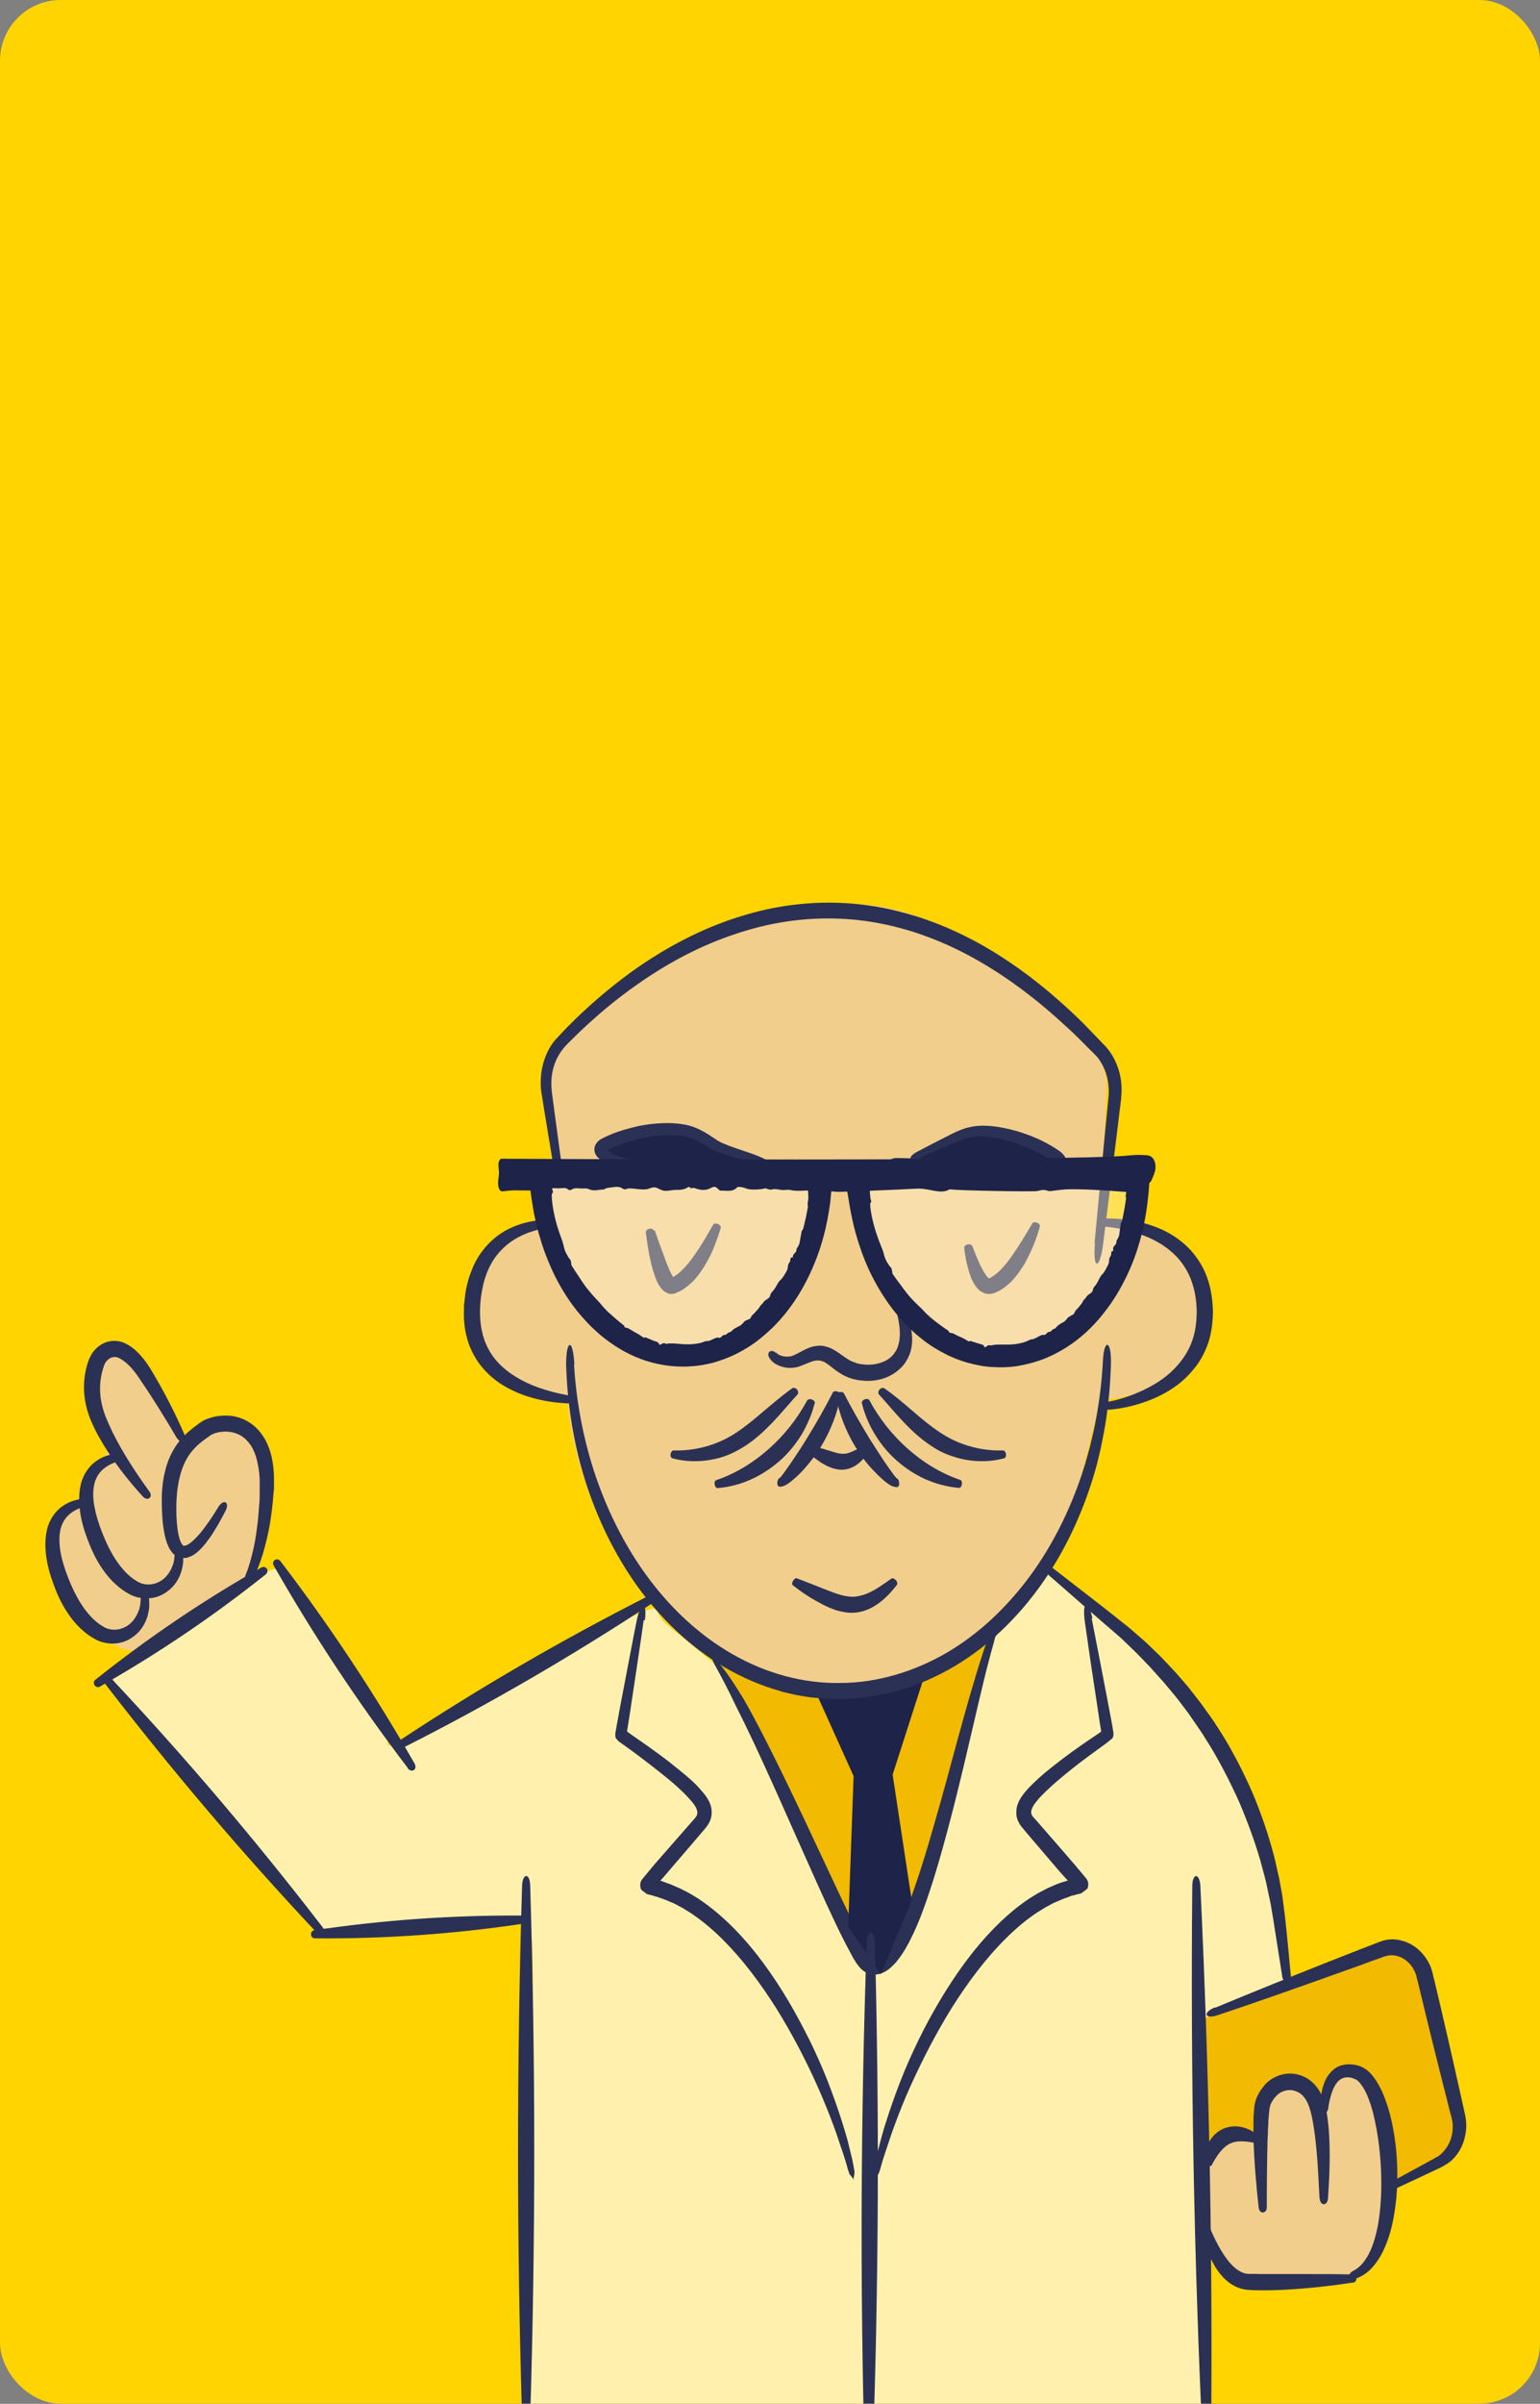 <?xml version="1.0" encoding="UTF-8"?>
<svg id="Capa_2" xmlns="http://www.w3.org/2000/svg" xmlns:xlink="http://www.w3.org/1999/xlink" version="1.1" viewBox="0 0 797.6 1244.5">
  <rect x="0" y="0" width="797.6" height="1244.5" fill="#808080" stroke="none"/>
  <!-- Generator: Adobe Illustrator 29.1.0, SVG Export Plug-In . SVG Version: 2.1.0 Build 142)  -->
  <defs>
    <style>
      .st0, .st1 {
        fill: none;
      }

      .st2 {
        fill: #fff6d6;
      }

      .st3 {
        fill: #ffd400;
      }

      .st1 {
        stroke: #1d2349;
        stroke-miterlimit: 10;
      }

      .st4 {
        fill: #f2ba00;
      }

      .st5 {
        fill: #f2ce8d;
      }

      .st6 {
        fill: #2b3154;
      }

      .st7 {
        fill: #1d2349;
      }

      .st8 {
        opacity: .4;
      }

      .st9 {
        fill: #fff1ad;
      }

      .st10 {
        clip-path: url(#clippath);
      }
    </style>
    <clipPath id="clippath">
      <rect class="st0" width="797.6" height="1244.4" rx="31.4" ry="31.4"/>
    </clipPath>
  </defs>
  <g id="Capa_1-2">
    <g>
      <rect class="st3" width="797.6" height="1244.4" rx="31.4" ry="31.4"/>
      <path class="st4" d="M623.3,1099.4l-.7-55.6s98.5-41.4,106.2-32.6c4.8,5.4,17.8,46,27,76,5.4,17.5-5.5,35.8-23.5,39.4l-9.5,1.9-7.2-37.8-41,5.9-50.9,16.8-.5-14.1h0Z"/>
      <path class="st5" d="M651.7,1111.7c-1.5-1.8-3.9-2.6-6-3.7-2.9-1.5-5.6-3.1-8.7-4-4.4-1.3-7.3,2.5-9.4,5.9-1.7,2.7-3.7,5.6-4.8,8.6-.6,1.6-.9,3.2-1.4,4.8-.5,1.4-1,2.8-1.3,4.3-.7,3.7-.8,7.7-.7,11.5,0,2.2.7,4.2,1.2,6.3.5,2.4,1,4.7,1.6,7.1,1,4.2.5,9.5,3.4,13.1.7.8,1.6,1.4,2.3,2.2.9,1.1,2,1.9,3.1,2.8,1.9,1.6,4.2,2.4,6.4,3.4.4.2.6.4.9.8.9,1.1,2.1,1.8,3.2,2.7.7.5,1.3,1.1,2.1,1.5,1.2.5,2.7.8,3.9,1.1,3.5.7,7.2.3,10.8.3h7.5c3.3,0,6.5.6,9.8.6,1.7,0,3.4,0,5.1,0,1.6,0,3.2-.3,4.8-.3,3.2-.1,6.3,0,9.5-.9,2.3-.6,4.4-1.3,6.6-2.4,1-.6,2.2-1.1,3.1-1.8.7-.5,1.3-1.2,2.1-1.7,2.2-1.7,3.7-4.5,4.8-6.8,1.5-3,2.8-5.9,3.8-9.1s.8-6.4.9-9.7c0-1,.5-1.8.7-2.8.5-1.8.4-3.8.4-5.6.1-4.1,0-8.1-.2-12.2-.2-5.4-.3-10.8-.4-16.2,0-3.8.8-7.1-.2-10.8-.5-2.1-1.2-4.2-2-6.2-.6-1.5-1.6-2.9-2-4.4-.2-.7-.5-1-.9-1.6-.5-.7-.8-1.3-1.4-1.9-.9-.9-1.7-1.9-2.4-2.9-.4-.5-.6-1.1-.9-1.6-.3-.6-.8-1.2-1.2-1.9-.7-1.2-1.4-2.3-2.6-3.1s-2.5-1.8-3.8-2.3-2.8-.2-4.2,0c-1.2.2-2.1.5-3,1.2s-1.9,1.7-2.7,2.7c-1.4,1.7-2.6,3.4-3.5,5.3-.7,1.4-1.2,4.7-3.3,4.8-.8,0-1.6,0-2.4-.4-.7-.3-1.1-1-1.8-1.4-1.4-1-2.9-2-4.1-3.2-2.2-2-5-3.4-8-3.3-8.8.5-11.7,11.4-12.7,18.5-.3,1.9-.5,3.8-.8,5.7-.2,1-.2,2.6-.8,3.5-1,1.4-3.7.9-5.2.9"/>
      <path class="st5" d="M140.1,765.5c-.2-2.8-.6-5.6-1-8.3-.8-5.1-2.7-10.2-6.6-13.5-4.9-4.1-12-4.5-18.2-2.9-5.2,1.3-14.1,8.1-18.5,4.8-5.5-4.1-10.1-13.1-13.9-18.8-3.6-5.4-6.4-11.6-9.8-17.2-1.4-2.3-2.9-4.5-5.1-6-3.8-2.6-8.9-2.3-13.5-1.9-.7,0-1.5.1-2.1.6-.7.5-1,1.4-1.2,2.2-2.4,8.8-1.8,18.5,1.8,26.9,2.6,6.1,6.8,12.5,4.5,18.7-1.6,4.4-5.9,7-8.2,11-2,3.6-1.3,7.3-3.8,10.8-4.7,6.8-14,10.3-16.3,18.7-.7,2.4-.6,5-.5,7.5,1.3,17.2,11,36.4,23.9,48.1,6.8,6.2,16.2,10.1,24.8,8.1,4.1-1,7.7-3.2,11.2-5.4,15-9.4,36.8-21.8,43.5-38.9,4.1-10.4,7-21.7,8.8-32.7.6-3.8.6-7.9.3-11.8h0Z"/>
      <g class="st10">
        <g>
          <path class="st5" d="M280.1,555.3l7.3,56.4-12.4-5.3,8.6,26.3s-33.6,4.7-38.1,23.6-13.4,65.3,48.3,68.3c0,0,7.4,125.9,129.6,152.3,0,0,91.8,3.1,131-90.3l15.6-62s47.5-.9,53.6-37.1l-1.9-24.9-5.7-7.3c-11-14.2-28-22.5-46-22.5h0l3.2-71.5s0-21.4-27.4-42.1c-27.5-20.7-69.4-57.7-117.2-50.1-47.8,7.6-123.6,35.1-148.5,86.3h0Z"/>
          <path class="st9" d="M274.1,992.6c2.5,13.6,1.8,34.7,1.5,48.5-.4,15.9-.8,31.8-1.1,47.7-.4,16.4-.8,32.8-1.2,49.2-.4,15.2-.7,30.4-1.1,45.6-.3,12.3-.6,24.7-.9,37-.2,7.8-.4,15.6-.6,23.4,0,1.9,0,3.8-.1,5.7l355.6,3.5c.2-8.1-3.9-65.2-3.6-73.2.8-25.3-2.9-86.9-.7-98.6,2.5-13.7,1.2-36.1,1.2-36.1l43-20.4s-12.2-68-18.8-87c-7.2-20.6-44.9-83.2-64.7-92.4-11.9-5.6-39.2-31-39.2-31,0,0-17.5,9.6-29.1,30.7-3.6,6.5-18.1,68.9-21,75.7-2.9,6.9-18.6,62.4-21,69.5-4.1,12.4-10.8,18.7-16.1,30.6-2.7,6-25.9-37.3-27-39.1-4.6-7.6-12.2-25-15.1-33.4-3.1-9-16.3-36.9-29.1-60.5-2.2-4-5.3-9.2-7.2-13.4-2.6-5.6-3.5-9.8-8.3-13.7-5.4-4.5-10.8-9-16.1-13.4-4.4-3.7-10.1-7-12.6-12.3-.8-1.6-1.2-2.7-3.2-2.3-3.2.5-6.6,2.5-9.6,3.7-6.6,2.5-13.2,5.1-19.8,7.6-1.9.7-3.7,1.4-5.5,2.1-14,5.4-26.5,11-38.3,20.5-18.2,14.6-38.3,26.8-59.7,36.1-1,.5-2.1.9-3.2.7-1.7-.2.2-4.6-.8-6-15.4-22.9-28.6-43.3-44-66.1-3.7-5.5-8.4-20.4-14.9-19.1-2.1.4-10.3,3.6-12,4.8-24,15-47.5,36.8-71.5,51.8,16.9,29.1,38.4,45.1,56,70.4,12.4,17.8,25.9,32.4,41.8,47.2,2.4,2.2,4.8,9.5,7.8,10.7,3.1,1.2,6.4,1.3,9.7,1.3,33.6.4,66.8-2,100.8-6.1h0Z"/>
          <path class="st4" d="M371.3,859.1l52.7,111.2,25.4,43.9,19.1-6.4,35-118.3,10.7-44.3s-45.5,39.4-85.7,30.9c-25.6-5.4-57.2-17-57.2-17h0Z"/>
          <g>
            <path class="st6" d="M629.4,1039.4c19.1-7.9,38.3-15.7,57.5-23.3l14.5-5.7,7.2-2.8,3.6-1.4,1.8-.7c.3-.1.7-.2,1.1-.4l1.2-.4c3.1-.9,6.6-.9,9.7,0,3.2.8,6.1,2.4,8.5,4.5,2.4,2.1,4.3,4.6,5.7,7.4.4.7.7,1.4.9,2.1l.4,1.1.3,1.1.3,1.1c0,.4.2.7.2,1l.5,1.9c4.8,20.1,9.4,40.3,13.9,60.5l1.7,7.6c.1.7.3,1.2.4,1.9.1.7.3,1.5.4,2.2.2,1.5.2,3,.2,4.4-.3,5.9-2.5,11.8-6.7,16.1-.5.5-1,1.1-1.7,1.5l-.9.7-.9.6c-.6.4-1.3.8-2,1.2-.3.2-.7.3-.9.5l-.9.4-7,3.3-14.1,6.6c-5.3,2.4-7-.9-1.9-3.8l13.6-7.4,6.8-3.7.8-.5c.3-.2.6-.3.8-.4.5-.3.9-.5,1.3-.9l.6-.5.6-.6c.4-.3.8-.8,1.1-1.2,2.9-3.3,4.4-7.8,4.4-12.2,0-1.1,0-2.2-.3-3.3,0-.6-.2-1.1-.3-1.6-.1-.6-.3-1.2-.5-1.8l-1.9-7.5c-5.1-20.1-10.1-40.2-14.9-60.3l-.5-1.9c0-.3-.2-.7-.2-.9l-.2-.8-.2-.8-.3-.7c-.2-.5-.4-1-.6-1.4-.9-1.9-2.2-3.5-3.7-4.8-3-2.6-7-3.8-10.7-2.8l-.7.2c-.2,0-.4.1-.8.2l-1.8.7-3.7,1.3-7.3,2.7-14.6,5.2c-19.5,7-39,13.8-58.6,20.4-6.6,2.2-7.9-1.3-1.5-4h0Z"/>
            <path class="st6" d="M270.4,1251.8c-2.8-91.8-2.8-183.9,0-275.7.3-6.5,4-6.5,4.2,0,2.8,91.8,2.8,183.9,0,275.7-.3,7.7-4,7.7-4.3,0h0Z"/>
            <path class="st6" d="M621.8,1275.2c-115.6,1.2-231.5-.3-347.1-4.6-8.2-.4-8.1-4.1,0-4.2,115.6-1.2,231.5.3,347.1,4.6,9.7.4,9.7,4.1,0,4.3h0Z"/>
            <path class="st6" d="M623,1267.1c-4.6-96.8-6.4-193.8-5.5-290.7.1-6.8,3.8-6.9,4.2,0,4.6,96.8,6.5,193.8,5.5,290.7-.2,8.2-3.8,8.2-4.3,0h0Z"/>
            <path class="st6" d="M565.4,837.9c2.8,14.1,5.5,28.2,8.2,42.3l2,10.6.5,2.7.2,1.3c.1.8.3,1.6.4,2.4,0,.8,0,1.5-.3,2.2,0,.2-.2.3-.3.5l-.4.4-.9.7-1.7,1.4-1.1.8c-5.8,4.2-11.6,8.4-17.1,12.8-5.5,4.4-11,9-15.7,13.9-.6.6-1.2,1.2-1.7,1.9-.5.6-1.1,1.3-1.5,1.9-.9,1.2-1.5,2.4-1.8,3.4-.2,1-.2,1.7.2,2.5.2.4.5.9,1,1.4.5.5,1.1,1.3,1.7,1.9l14.2,16.3,3.5,4.1c1.2,1.3,2.4,2.7,3.5,4.1l2.8,3.3c.5.7,1.2,1.4,1.7,2.1.5.7.6,1.3.8,1.9,0,.3,0,.5,0,.8,0,.3,0,.4,0,.7,0,.3-.1.6-.2,1,0,.2-.1.3-.2.5,0,.1,0,.2-.3.3l-2.9,2.2-2.8.7-1.4.4h-.5c0,.1-.2.2-.2.2h-.3c-.8.4-1.7.7-2.5,1-1.7.5-3.3,1.3-5,2-.4.2-.8.3-1.2.5l-1.2.6-2.4,1.3c-.8.4-1.6.9-2.4,1.4l-2.3,1.4c-6.2,4-11.8,8.8-17.1,14.1-10.6,10.6-19.6,22.8-27.7,35.6-8,12.9-15,26.4-21.3,40.3-3.1,6.9-6,14-8.6,21.2-.7,1.8-1.3,3.6-1.9,5.4-.6,1.8-1.2,3.6-1.8,5.4-.6,1.8-1.2,3.6-1.8,5.4-.6,1.8-1.1,3.7-1.6,5.5-.3,1-.6,1.9-.9,2.6h0v.2h0c-.3,0,0,0-.1,0h0c0,.1-.1.2-.2.3-.1.2-.2.3-.4.4-.2.3-.4.6-.6.8-.6.9-.8,1.4-.8,1.4,0,0,0-.5-.1-1.6,0-.3-.1-.6-.2-.9,0-.2,0-.4-.1-.6,0,0,0-.2,0-.3h0c0-.1.1,0-.1-.1h0c0,0,0-.2,0-.2,0-.8.2-1.7.4-2.8.4-1.9.8-3.8,1.2-5.7.4-1.9.9-3.8,1.4-5.7.5-1.9,1-3.7,1.5-5.6.5-1.9,1.1-3.7,1.7-5.6,2.3-7.4,4.9-14.7,7.7-21.9,2.8-7.2,6-14.3,9.4-21.3,3.4-7,7.1-13.8,11.1-20.5,8-13.4,17.1-26.2,28.2-37.5,5.5-5.6,11.6-10.9,18.3-15.3l2.6-1.6c.9-.5,1.7-1.1,2.6-1.5l2.7-1.4,1.3-.7c.5-.2.9-.4,1.4-.6,1.9-.8,3.7-1.7,5.7-2.3,1-.3,2-.6,2.9-.9h.4c0-.1.2-.2.2-.2h-.2c0,0,0,0,0,0,0,0,0,0,0,0h0s0,0,0,0l-.2-.2-.5-.5c-1.2-1.3-2.4-2.7-3.6-4l-3.5-4.1-14-16.4c-.6-.7-1.1-1.3-1.8-2.2-.7-.8-1.4-1.8-2-3.1-.6-1.2-1-2.6-1-4,0-1.4,0-2.8.4-4,.7-2.5,1.9-4.4,3.2-6.1.6-.8,1.3-1.6,1.9-2.3.6-.7,1.3-1.5,2-2.1,5.3-5.4,11.1-9.9,16.9-14.3,5.8-4.4,11.8-8.5,17.8-12.5l1.1-.8.3-.2c0,0,.2-.1.3-.2,0,0,0-.2,0-.3l-.7-4.3-1.6-10.7c-2.2-14.2-4.3-28.4-6.3-42.7-1.1-10,1.9-10.5,4.1-.7h0Z"/>
            <path class="st6" d="M333.4,838.6c-1.4,10.2-3,20.5-4.5,30.7l-2.3,15.3-1.2,7.7-.6,3.7c0,.1,0,.3,0,.4,0,.2.2.2.3.3h.2c0,.1.5.5.5.5l1.4,1,2.9,2,5.7,4c3.8,2.7,7.5,5.4,11.2,8.3,3.7,2.9,7.3,5.8,10.9,9,1.8,1.6,3.5,3.3,5.1,5.2,1.6,1.8,3.4,3.9,4.6,6.7.6,1.4,1,3.1,1,4.9,0,1.7-.4,3.6-1.2,5.1-.8,1.5-1.7,2.7-2.5,3.6l-2.2,2.6-9,10.5-9,10.5c-.7.9-1.5,1.7-2.3,2.6l-.3.3v.2h-.2s0,0,0,0c0,0,0,0,0,0h0-.2s.2,0,.2,0h.4c1,.4,2,.7,2.9,1.1,2,.6,3.8,1.5,5.7,2.3.5.2.9.4,1.4.6l1.4.7,2.7,1.4c.9.5,1.8,1,2.6,1.5l2.6,1.6c6.7,4.4,12.8,9.7,18.4,15.3,11.1,11.3,20.2,24.1,28.2,37.5,4,6.7,7.6,13.6,11.1,20.5,3.4,7,6.6,14.1,9.4,21.3,2.8,7.2,5.4,14.5,7.7,21.9.6,1.8,1.1,3.7,1.7,5.6.5,1.8,1.1,3.7,1.5,5.6.5,1.9.9,3.8,1.4,5.7.5,1.9.8,3.8,1.2,5.7.2,1,.3,2,.4,2.8v.2h0c-.3.1,0,0-.1.1h0c0,.2,0,.3,0,.4,0,.2,0,.4-.1.6,0,.3-.1.7-.2.9-.2,1.1-.1,1.6-.1,1.6,0,0-.1-.5-.8-1.4-.2-.2-.4-.5-.6-.8-.1-.1-.2-.3-.4-.4s-.1-.2-.2-.2h0c0,0,.1-.1-.1,0h0c0,0,0-.2,0-.2-.3-.7-.5-1.6-.9-2.6-.5-1.8-1-3.7-1.6-5.5-.6-1.8-1.1-3.6-1.8-5.4-.6-1.8-1.2-3.6-1.8-5.4-.6-1.8-1.2-3.6-1.9-5.4-2.6-7.2-5.5-14.2-8.6-21.2-6.2-13.9-13.3-27.4-21.3-40.3-8.1-12.8-17.1-25-27.7-35.6-5.3-5.3-11-10.1-17.1-14.1l-2.3-1.4c-.8-.5-1.5-1-2.4-1.4l-2.4-1.3-1.2-.6c-.4-.2-.8-.4-1.2-.5-1.7-.7-3.3-1.5-5-2-.9-.3-1.7-.6-2.5-.9h-.3c0-.1-.2-.2-.2-.2h-.5c0-.1-1.4-.5-1.4-.5l-2.8-.7-1.9-1.4-.9-.7-.2-.2c0,0,0-.1-.1-.2,0-.2-.2-.4-.2-.6-.1-.4-.2-.9-.2-1.2,0-.3,0-.6,0-1,.1-.7.3-1.5,1-2.4l6.2-7.5,9.1-10.4,9.1-10.4,2.3-2.6c.7-.8,1.2-1.4,1.5-2,.5-1,.5-2,0-3.4-.5-1.4-1.7-3-3.1-4.6-1.4-1.6-2.9-3.2-4.5-4.7-3.2-3.1-6.7-6-10.2-8.8-3.5-2.8-7.1-5.6-10.8-8.4l-5.5-4.1-2.8-2-3.5-2.5-1.1-1.2c-.4-.4-.5-.9-.6-1.4,0-.5-.1-1,0-1.6l.3-1.7.7-4,1.4-7.6,2.9-15.2c2-10.2,3.8-20.3,5.9-30.5,2.2-9.8,5.3-9.2,4.1.7h0Z"/>
            <path class="st6" d="M515.5,847.2c-.8,3.7-2,7.2-2.9,10.9-1,3.6-1.9,7.3-2.8,10.9-1.8,7.3-3.5,14.7-5.2,22-3.4,14.7-6.9,29.5-10.6,44.2-3.8,14.7-7.7,29.4-12.5,43.9-2.4,7.3-5,14.5-8.3,21.6-1.7,3.5-3.4,7.1-5.7,10.5-.5.9-1.2,1.7-1.8,2.6l-1,1.3c-.3.4-.7.8-1,1.2-1.5,1.5-3,3.2-5.4,4.5-1.2.6-2.5,1.2-4.2,1.4-1.6.2-3.4,0-4.9-.7-1.5-.7-2.7-1.6-3.6-2.6-.9-1-1.6-1.9-2.2-2.8s-1.1-1.8-1.6-2.6l-1.4-2.6c-.9-1.7-1.8-3.4-2.7-5.1-3.5-6.8-6.7-13.7-9.9-20.6-6.3-13.8-12.4-27.7-18.6-41.5-6.1-13.8-12.3-27.6-18.7-41.3-3.2-6.8-6.5-13.6-9.9-20.3-3.2-6.8-6.7-13.5-10.3-20-.5-.9-.9-1.8-1.2-2.5-.3-.8-.6-1.3-.9-1.8-.5-1-.9-1.4-.9-1.4,0,0,.4.4,1.2,1.1.4.3,1,.8,1.6,1.3.6.6,1.3,1.2,2.1,2,5,5.9,9,12.4,13,18.9,3.8,6.6,7.3,13.3,10.8,20.1,6.9,13.5,13.5,27.2,20,40.9,6.4,13.7,12.9,27.4,19.3,41.1,3.2,6.8,6.5,13.6,9.9,20.3.8,1.7,1.7,3.3,2.6,4.9l1.3,2.4c.5.8.9,1.6,1.3,2.2.9,1.3,1.7,2.2,2.2,2.3.2,0,.4,0,.6,0,.3,0,.7-.2,1.1-.4,1-.5,2.2-1.6,3.3-2.8.3-.3.6-.6.8-1l.8-1c.5-.7,1-1.3,1.5-2,1.9-2.8,3.5-6.1,5.1-9.4,3.1-6.7,5.7-13.7,8.1-20.7,4.9-14.2,9-28.7,13.1-43.2,4.1-14.5,7.9-29.2,12-43.8,2-7.3,4.1-14.6,6.3-21.8,1.1-3.6,2.2-7.3,3.4-10.9,1.2-3.6,2.3-7.3,4-10.7,1.2-2.3,2.2-4,2.9-5.1.8-1.1,1.2-1.6,1.3-1.5s.1.8,0,2c-.2,1.3-.5,3.2-1.1,5.6h0Z"/>
            <g>
              <polygon class="st7" points="423.5 877 442.6 919.4 439.8 997.4 456.1 1021 471.7 983.9 461.8 918.7 478.6 866.5 423.5 877"/>
              <polygon class="st1" points="423.5 877 442.6 919.4 439.8 997.4 456.1 1021 471.7 983.9 461.8 918.7 478.6 866.5 423.5 877 423.5 877"/>
            </g>
            <path class="st6" d="M447.8,1270.9c-2.4-88.5-2-177.2,1.1-265.7.3-6.2,4-6.2,4.2,0,2.4,88.5,2,177.2-1.1,265.7-.4,7.4-4,7.4-4.3,0h0Z"/>
            <path class="st6" d="M297.3,706.4c1.2,19.9,5,39.6,11.4,58.4,6.5,18.8,15.5,36.6,27.3,52.4,11.8,15.8,26.4,29.5,43.4,39.2,16.9,9.7,36.2,15.2,55.6,14.9,9.7,0,19.4-1.5,28.7-4.2,9.3-2.7,18.3-6.6,26.7-11.5,16.9-9.9,31.3-23.8,43-39.6,11.7-15.9,20.6-33.9,26.9-52.7.7-2.4,1.6-4.7,2.2-7.1l2-7.2,1.7-7.3c.6-2.4,1-4.9,1.5-7.3,1.8-9.8,3-19.7,3.5-29.7.5-11.2,4.2-11.4,4.2.2-.2,10.2-1.1,20.3-2.6,30.4-.4,2.5-.8,5-1.3,7.5l-1.5,7.5-1.8,7.4c-.6,2.5-1.4,4.9-2.1,7.4-6,19.5-14.8,38.3-26.7,55.1-11.9,16.8-26.9,31.6-44.8,42.3-8.9,5.3-18.5,9.6-28.6,12.5-10,2.9-20.5,4.5-30.9,4.6-2.6,0-5.2-.1-7.8-.2-2.6-.2-5.2-.5-7.8-.7-2.6-.4-5.2-.8-7.7-1.3l-3.8-.9c-1.3-.3-2.6-.5-3.8-1-10.1-2.8-19.7-7-28.7-12.2-18-10.5-33.2-25.2-45.2-41.8-12-16.7-21-35.4-27.2-54.9-6.1-19.5-9.3-39.8-9.9-60.1,0-6.8.9-10.2,1.9-10.2s2,3.4,2.4,10.1h0Z"/>
            <path class="st6" d="M566.9,643.5c1.9-20.3,3.8-40.7,5.8-61.1l1.5-15.2c.3-4.6-.4-9.3-2.1-13.5-.9-2.1-2-4.1-3.3-5.8-.3-.4-.7-.9-1.1-1.3-.2-.2-.3-.4-.6-.6l-.7-.7-2.7-2.7-2.7-2.7-2.7-2.7c-1.8-1.8-3.6-3.5-5.5-5.2-14.8-13.8-30.9-26.2-48.4-35.9-8.8-4.9-17.9-9-27.3-12.3-4.7-1.7-9.5-3-14.3-4.2-4.8-1.2-9.7-2.1-14.6-2.8-19.7-2.7-39.9-1.2-59.1,4.2-9.6,2.7-19,6.2-28.1,10.5-9.1,4.3-17.8,9.3-26.2,14.9-8.4,5.6-16.4,11.7-24.1,18.3-3.8,3.3-7.6,6.7-11.2,10.2-1.8,1.8-3.6,3.5-5.4,5.3l-1.3,1.4c-.4.4-.8.8-1.1,1.3-.7.9-1.4,1.8-2,2.8-2.4,3.9-3.8,8.5-4.1,13.2,0,1.2-.1,2.3,0,3.5,0,.6,0,1.2.1,1.8,0,.6.1,1.2.2,1.8l1,7.6,4.1,30.4c1.4,11.5-2.2,12-4.2.6l-5-30.2-1.2-7.6c-.1-.6-.2-1.3-.3-2-.1-.7-.2-1.4-.2-2.1-.1-1.4-.1-2.8,0-4.1.2-5.5,1.7-11,4.5-16,.7-1.2,1.5-2.4,2.4-3.5.4-.6.9-1.1,1.4-1.6l1.3-1.4c1.8-1.9,3.5-3.8,5.4-5.6,3.6-3.7,7.4-7.2,11.3-10.7,7.7-6.9,15.9-13.4,24.4-19.3,8.6-5.9,17.5-11.2,26.9-15.8,9.4-4.6,19.1-8.4,29.2-11.3,20.1-5.9,41.6-7.6,62.5-4.7,5.2.7,10.4,1.7,15.5,3,5.1,1.3,10.1,2.7,15.1,4.5,9.9,3.5,19.4,7.9,28.5,13,18.2,10.3,34.6,23.3,49.5,37.6,1.9,1.8,3.7,3.6,5.5,5.5l2.7,2.8,2.7,2.8,2.7,2.8.7.7c.2.2.5.5.7.8.5.5.9,1.1,1.4,1.7,1.7,2.3,3.1,4.9,4.1,7.5,2.1,5.3,2.8,11,2.2,16.6v1c0,0-.2,1-.2,1l-.2,1.9-.5,3.8-.9,7.6c-2.5,20.3-5,40.6-7.6,60.9-1.8,13.6-5.4,13.2-4.2-.5h0Z"/>
            <path class="st6" d="M574.1,725.7c6.1-1.2,12-3.2,17.6-5.8,5.5-2.6,10.8-5.8,15.1-9.9,4.3-4,7.8-8.8,10-14.1,2.2-5.3,3-11.2,3-17.1-.1-6-1.1-11.8-3.3-17.2-2.2-5.3-5.6-10.1-10.1-13.8-4.4-3.8-9.8-6.7-15.6-8.7-5.7-2.1-11.9-3.4-18-4-1.7-.2-2.6-1.2-2.6-2.2,0-1,.9-2,2.8-2.1,6.6,0,13.2.7,19.7,2.5,6.5,1.8,12.8,4.5,18.3,8.8,2.8,2.1,5.3,4.5,7.5,7.3,2.2,2.8,4.1,5.8,5.5,9,2.9,6.5,4,13.4,4.2,20.2,0,6.9-1,14-3.9,20.4-1.4,3.2-3.2,6.3-5.4,9-2.2,2.8-4.6,5.3-7.2,7.5-5.3,4.4-11.4,7.6-17.6,9.9-6.3,2.3-12.7,3.8-19.3,4.4-2.2.2-3.5-.8-3.5-1.8,0-1,.9-2,2.9-2.5h0Z"/>
            <path class="st6" d="M293.4,726.5c-6-.3-12.1-1.2-18-2.9-5.9-1.7-11.7-4.2-17-7.8-5.2-3.6-9.9-8.5-13-14.3-.8-1.4-1.4-2.9-2.1-4.4-.3-.8-.6-1.5-.8-2.3l-.4-1.2-.3-1.2c-.9-3.1-1.3-6.4-1.5-9.6,0-1.6-.1-3.2,0-4.8v-2.4c.2-.8.2-1.6.3-2.3.2-1.6.3-3.1.6-4.7l.4-2.3.6-2.3c.3-1.5.9-3,1.4-4.6.3-.8.6-1.5.9-2.2l.4-1.1.5-1.1c1.3-2.9,3.1-5.7,5.1-8.2,4-5.1,9.4-9.2,15.2-11.6,5.9-2.5,12.1-3.7,18.3-3.7,1.8,0,2.7,1.1,2.6,2.1,0,1-.8,1.9-2.4,2.1-5.6.6-11,2.3-15.9,4.9-4.8,2.6-8.9,6.2-12,10.6-1.5,2.2-2.8,4.5-3.8,7l-.4.9-.3,1c-.2.6-.5,1.3-.7,1.9-.3,1.3-.8,2.6-1,4-1.2,5.3-1.7,11-1.4,16.4.2,2.7.5,5.4,1.2,7.9l.2,1,.3.9c.2.6.4,1.3.6,1.9.5,1.2,1,2.5,1.6,3.6,2.3,4.7,5.9,8.8,10.2,12.1,4.3,3.3,9.3,6,14.6,8,5.3,2,10.9,3.5,16.6,4.5,1.9.4,2.8,1.4,2.7,2.4,0,1-1.1,1.9-3.2,1.9h0Z"/>
            <path class="st6" d="M664.3,1024.5c-1.6-10.4-3.3-20.7-4.9-31.1l-1.3-7.7c-.5-2.5-1.1-5.1-1.6-7.6l-.8-3.8-1-3.8c-.7-2.5-1.3-5-2-7.5-2.9-9.9-6.5-19.6-10.5-29.2-4.2-9.4-8.9-18.7-14.1-27.6-1.3-2.2-2.7-4.4-4.1-6.6-.7-1.1-1.3-2.2-2.1-3.3l-2.2-3.2c-1.5-2.1-2.9-4.3-4.4-6.4l-4.7-6.2c-.8-1-1.6-2-2.4-3l-2.5-3-2.5-3c-.8-1-1.7-1.9-2.6-2.9l-5.2-5.8-5.4-5.6c-1.8-1.9-3.7-3.6-5.5-5.4l-2.8-2.7-1.4-1.3-1.5-1.3-11.9-10.3c-7.9-6.9-15.8-13.8-23.7-20.7-4.4-4-2.1-6.8,2.7-3.2,8.3,6.4,16.6,12.9,24.9,19.3l12.4,9.8,1.5,1.2,1.5,1.3,3,2.6c2,1.8,4.1,3.5,6,5.4l5.8,5.6c1.8,1.9,3.7,3.9,5.5,5.8.9,1,1.8,1.9,2.7,2.9l2.6,3,2.6,3c.9,1,1.7,2,2.5,3.1l4.9,6.3c1.6,2.1,3.1,4.4,4.7,6.5l2.3,3.3c.7,1.1,1.4,2.3,2.2,3.4,1.4,2.3,2.9,4.5,4.2,6.8,5.4,9.2,10.2,18.8,14.4,28.7,4,9.9,7.5,20,10.2,30.4.7,2.6,1.2,5.2,1.8,7.8l.9,3.9.7,3.9c.5,2.6,1,5.2,1.3,7.9l1,7.9c1.2,10.5,2.1,20.9,3.1,31.4.6,7-3,7.5-4.2.5h0Z"/>
            <path class="st6" d="M163.7,1000.2c-38.6-41.1-75.1-84.1-109.5-128.8-2.4-3.2.4-5.6,3.2-2.7,38.6,41.1,75.1,84.1,109.5,128.8,2.8,3.8,0,6.2-3.3,2.8h0Z"/>
            <path class="st6" d="M270.4,996c-35.6,5.3-71.4,7.8-107.3,7.5-2.5,0-2.8-3.8-.3-4.2,35.6-5.3,71.4-7.8,107.3-7.6,3,0,3.3,3.7.3,4.3Z"/>
            <path class="st6" d="M211.2,915.3c-25.4-33.3-48.6-68.3-69.4-104.7-1.4-2.6,1.7-4.6,3.5-2.3,25.4,33.3,48.6,68.3,69.4,104.7,1.7,3.1-1.4,5.1-3.6,2.4h0Z"/>
            <path class="st6" d="M337.2,830.4c-41.1,27-83.7,51.8-127.6,74-3.1,1.5-5-1.7-2.1-3.7,41.1-27.1,83.7-51.8,127.6-74.1,3.7-1.8,5.6,1.3,2.1,3.7Z"/>
            <path class="st6" d="M137.6,815.1c-27.1,21.6-55.8,41-85.9,58.1-2.2,1.1-4.2-1.9-2.4-3.5,27.1-21.6,55.7-41,85.9-58.1,2.6-1.4,4.6,1.7,2.4,3.5h0Z"/>
            <path class="st6" d="M76.9,825.8c.2,1.4.4,2.7.4,4.1,0,.7,0,1.4,0,2.1l-.3,2.1c-.5,2.8-1.5,5.6-3.1,8.1-1.6,2.5-3.8,4.6-6.5,6.2-2.6,1.6-5.8,2.5-8.9,2.5-3.2,0-6.4-.7-9.1-2.2-2.6-1.4-4.9-3.1-7-5-4.2-3.8-7.4-8.3-10-13-2.6-4.7-4.5-9.7-6.1-14.7-1.6-5-2.7-10.4-2.8-15.9,0-2.8.2-5.6.9-8.4.7-2.8,2-5.6,3.8-7.9,1.8-2.4,4.2-4.3,6.8-5.6,2.6-1.3,5.3-2,8.1-2.3,1.6-.1,2.5.9,2.5,1.8s-.5,2-1.8,2.3c-2.2.5-4.3,1.5-6.2,2.7-1.8,1.2-3.3,2.7-4.4,4.5-2.2,3.5-2.7,8-2.3,12.6.1,2.3.6,4.6,1.1,6.9.6,2.3,1.3,4.6,2.1,6.9,1.6,4.5,3.5,9,5.8,13.2,2.3,4.2,5,8,8.2,11.2,1.6,1.5,3.4,3,5.2,4,1.7,1.1,3.5,1.6,5.4,1.7,3.8.2,7.8-1.6,10.4-4.9,1.3-1.6,2.3-3.6,3-5.7l.4-1.6c.1-.5.2-1.1.2-1.7.2-1.1.2-2.3.2-3.4,0-1.5.7-2.5,1.7-2.8.9-.2,2.2.4,2.6,2.3h0Z"/>
            <path class="st6" d="M94.5,802.4c.2,1.4.4,2.7.4,4.1,0,.7,0,1.4,0,2.1l-.3,2.1c-.5,2.8-1.5,5.6-3.1,8.1-1.6,2.5-3.8,4.6-6.5,6.2-2.6,1.6-5.8,2.5-8.9,2.5-3.2,0-6.4-.7-9.1-2.2-2.6-1.4-4.9-3.1-7-5-4.2-3.8-7.4-8.3-10-13-2.6-4.7-4.5-9.7-6.2-14.7-1.6-5-2.7-10.4-2.8-15.9,0-2.8.2-5.6.9-8.4.7-2.8,2-5.6,3.8-7.9,1.8-2.4,4.2-4.3,6.8-5.6,2.6-1.3,5.3-2,8.1-2.3,1.6-.1,2.5.9,2.5,1.8s-.5,2-1.8,2.3c-2.2.5-4.3,1.5-6.2,2.7-1.8,1.2-3.3,2.7-4.4,4.5-2.2,3.5-2.7,8-2.3,12.6.2,2.3.7,4.6,1.2,6.9.6,2.3,1.3,4.6,2.1,6.9,1.6,4.5,3.5,9,5.8,13.2,2.3,4.2,5,8,8.2,11.2,1.6,1.5,3.4,3,5.2,4,1.7,1.1,3.5,1.6,5.4,1.7,3.8.2,7.8-1.6,10.4-4.9,1.3-1.6,2.3-3.6,3-5.7l.4-1.6c.1-.5.2-1.1.2-1.7.2-1.1.2-2.3.2-3.4,0-1.5.7-2.5,1.7-2.8.9-.2,2.2.4,2.6,2.3h0Z"/>
            <path class="st6" d="M91.7,744.7c-6.1-10.5-12.6-20.9-19.4-30.9-1.7-2.5-3.3-4.7-5.3-6.7-1.9-1.9-4-3.5-6-4.3-.8-.3-1.6-.3-2.4-.2s-1.6.5-2.3,1c-.7.6-1.4,1.3-1.9,2.2-.2.5-.4.9-.6,1.4-.2.6-.4,1.3-.6,1.9-1.5,5.2-1.8,10.8-.8,16.3.5,2.7,1.3,5.4,2.3,8,1.1,2.7,2.3,5.4,3.6,8.1,5.3,10.7,12,20.9,19.1,30.7,2,2.8-.8,5.2-3.3,2.7-8.4-9.2-16-19-22.3-30-1.6-2.7-3-5.6-4.3-8.5-1.3-3-2.4-6.2-3.1-9.5-1.4-6.6-1.2-13.6.7-20.2.2-.8.5-1.6.8-2.4.1-.4.4-.9.6-1.4.2-.5.5-.9.7-1.4,1-1.8,2.4-3.4,4.2-4.7,1.7-1.3,3.8-2.2,6-2.5,2.2-.3,4.6,0,6.6.8,3.7,1.5,6.4,4,8.7,6.5,2.3,2.5,4.2,5.3,5.8,8,6.4,10.7,12.1,21.7,17,33,1.6,3.9-1.7,5.4-3.8,1.9h0Z"/>
            <path class="st6" d="M127.2,815.4c1.6-3.8,2.7-7.9,3.7-12,1-4.1,1.7-8.2,2.2-12.4l.4-3.1c.1-1,.2-2.1.3-3.2.2-2.1.3-4.2.5-6.3.2-2.1.2-4.2.2-6.3v-1.6c0,0,0-1.5,0-1.5,0-1,0-2,0-3.1-.2-4.1-.8-8-1.9-11.7-.6-1.8-1.3-3.5-2.2-5.1-.9-1.5-2-2.9-3.3-4.1-2.5-2.3-5.7-3.6-9.2-3.8-3.4-.2-7.2.5-9.5,2.3-1.8,1.3-3.4,2.4-4.9,3.7-1.5,1.2-2.8,2.6-4,4-2.4,2.9-4.2,6.3-5.4,10-2.5,7.4-3,15.7-2.7,24,.2,4.1.6,8.3,1.7,11.8.3.8.6,1.6,1,2.2.2.3.3.5.5.7.2.2.2.2.3.3.1,0,.2,0,.4,0s.4,0,.7,0c.6-.2,1.3-.5,2-1,1.5-1,2.9-2.4,4.3-3.9,1.4-1.5,2.7-3.1,3.9-4.8,2.5-3.3,4.8-6.9,7-10.5,1.3-2,2.7-2.6,3.6-2.2.9.4,1.2,2,.1,4.2-2,3.9-4.1,7.7-6.5,11.5-1.2,1.9-2.5,3.7-3.9,5.5-1.4,1.8-3,3.5-5,5.1-1,.8-2.2,1.5-3.6,2-.7.3-1.6.5-2.5.5-.9,0-1.9-.1-2.8-.4-.4-.2-.9-.4-1.3-.6l-.6-.4-.5-.4c-.7-.6-1.2-1.2-1.6-1.8-.9-1.2-1.4-2.4-1.9-3.6-.9-2.3-1.4-4.6-1.8-6.9s-.7-4.5-.8-6.7c-.2-2.2-.2-4.5-.3-6.7,0-1.1,0-2.2,0-3.4,0-1.1,0-2.2.1-3.4l.3-3.4c.1-1.1.3-2.3.5-3.4,0-.6.2-1.1.3-1.7l.4-1.7c.3-1.1.5-2.3.9-3.4,1.4-4.5,3.6-8.9,6.7-12.7,3-3.8,7-6.8,10.4-9.3.3-.2,1.1-.8,1.7-1.1.6-.4,1.3-.7,1.9-.9,1.3-.5,2.5-.9,3.8-1.2,2.5-.6,5.1-.7,7.7-.6,5.1.3,10.3,2.5,14.1,6.2,1.9,1.8,3.4,3.9,4.7,6.1,1.2,2.2,2.1,4.5,2.8,6.8,1.3,4.6,1.8,9.2,1.8,13.8,0,1.1,0,2.3,0,3.4v1.7c0,0-.2,1.6-.2,1.6-.2,2.2-.3,4.4-.6,6.6-.2,2.2-.5,4.4-.8,6.5-.2,1.1-.3,2.2-.5,3.3l-.6,3.2c-.9,4.3-1.9,8.6-3.2,12.8-1.3,4.2-2.9,8.4-4.9,12.3-1.4,2.7-3.1,3.5-3.9,3-.8-.5-1-2.2,0-4.7h0Z"/>
            <path class="st6" d="M649.4,1109.3c-2.7-.5-5.3-.8-7.5-.7-2.3.1-4.1.7-5.7,1.6-3.2,1.9-6.3,6.1-8.7,10.9-.4.6-4,.2-4.1-.8,0-3.2.5-6.3,1.8-9.4,1.3-3,3.5-6.1,6.8-8,1.6-1,3.5-1.6,5.3-1.9,1.8-.3,3.7-.2,5.4.1,3.4.7,6.3,2.3,8.7,4.2.8.7-.9,3.9-1.8,3.9h0Z"/>
            <path class="st6" d="M683.4,1138c-.6-11.8-1.1-23.5-2.7-34.9-.4-2.8-.9-5.7-1.5-8.3-.3-1.3-.7-2.7-1.1-3.9-.2-.7-.5-1.2-.7-1.8-.1-.3-.2-.6-.4-.8l-.4-.8c-.2-.5-.6-.9-.9-1.4-.3-.4-.7-.8-1-1.2-.4-.3-.8-.7-1.2-1-.4-.3-.8-.6-1.3-.8-1.8-.9-3.9-1.3-5.9-.9-2,.4-3.8,1.3-5.3,2.9l-1.1,1.3c-.4.5-.7,1-1,1.5-.6,1-1.1,2-1.2,2.9-.2.4-.2,1.1-.3,1.8,0,.7-.2,1.3-.2,2-.1,1.4-.3,2.8-.3,4.2,0,1.4-.2,2.9-.2,4.3,0,1.4-.1,2.9-.2,4.4-.3,11.7-.4,23.5-.4,35.3,0,3.3-3.8,3.6-4.2.2-1.3-11.8-2.3-23.6-2.7-35.5,0-1.5,0-3,0-4.5,0-1.5,0-3,0-4.5,0-1.5,0-3.1.2-4.6,0-.8.1-1.6.2-2.4,0-.8.1-1.6.4-2.6.3-2,1.2-3.7,2-5.2.4-.8.9-1.5,1.4-2.2.5-.7,1.2-1.4,1.7-2.2,2.5-2.8,6.1-4.8,9.9-5.5,3.8-.8,7.9,0,11.3,1.8.9.4,1.6,1,2.4,1.6.8.6,1.4,1.2,2.1,1.9.6.7,1.2,1.4,1.8,2.2.5.8,1,1.6,1.4,2.4l.6,1.2c.2.4.4.8.5,1.2.3.8.6,1.6.8,2.4.5,1.6.8,3.1,1.1,4.7.6,3.1.9,6.1,1.2,9.2.9,12.1.4,24-.4,35.8-.4,4-4,3.9-4.3,0h0Z"/>
            <path class="st6" d="M700.8,1175.7c2.3-1.2,4.3-3,5.9-5.2,1.6-2.2,2.9-4.7,3.9-7.3,2-5.3,3.2-11,3.9-16.8,1.4-11.6,1.1-23.5-.2-35.1-.7-5.8-1.7-11.6-3.1-17.2-.7-2.8-1.6-5.5-2.6-8.1-1-2.6-2.3-5.1-3.8-7-.7-1-1.5-1.8-2.3-2.3-.2-.1-.4-.2-.6-.3h-.3c0-.1-.4-.3-.4-.3-.3,0-.6-.2-.9-.3l-.8-.2c-2.3-.4-4.1,0-5.8,1.3-1.7,1.4-3,3.8-3.9,6.4-.9,2.6-1.5,5.4-1.9,8.3-.2,1.6-1.2,2.4-2.2,2.4-1,0-2-.9-2-2.7,0-3.2.3-6.3,1.1-9.5.8-3.2,2-6.5,4.7-9.3,1.3-1.4,3.1-2.6,5.1-3.2,2-.6,4-.7,5.8-.5l1.4.2c.5,0,.9.2,1.3.3l.7.2c.2,0,.5.2.8.3.5.2,1,.4,1.5.7,1.8,1,3.3,2.3,4.4,3.7,2.3,2.7,3.9,5.7,5.3,8.6,1.3,3,2.4,6,3.3,9,1.8,6.1,2.9,12.2,3.7,18.4.7,6.2,1,12.4.9,18.6-.1,6.2-.7,12.4-1.8,18.6-1.1,6.2-2.8,12.3-5.6,18.1-1.4,2.9-3.2,5.7-5.4,8.2-2.2,2.5-5,4.6-8.3,5.8-1.1.4-2,.4-2.7.1-.6-.2-1-.7-1.1-1.1,0-.5,0-1,.4-1.5.4-.5.9-1,1.7-1.4h0Z"/>
            <path class="st6" d="M700.7,1181.7c-7.9,1.2-15.8,2.2-23.7,2.9-8,.7-15.9,1.2-24,1.1-2,0-4.1,0-6.2-.2-.5,0-1,0-1.7-.2-.7,0-1.3-.2-2-.4-.6-.2-1.3-.3-1.9-.6-.6-.2-1.2-.5-1.8-.8-2.3-1.2-4.1-2.7-5.7-4.3-1.6-1.7-2.9-3.4-4.1-5.3-2.3-3.7-4-7.5-5.4-11.4-1.4-3.9-2.4-7.8-3.2-11.8-.3-2.3,3.3-3.1,4.1-1.1,2.8,7.2,6.1,14.3,10.5,20.2,2.2,2.8,4.7,5.3,7.4,6.5.3.2.7.3,1,.4.3.1.7.2,1,.3.3,0,.7.1,1,.2.3,0,.8,0,1.2,0,1.9,0,3.8,0,5.8.1,7.8,0,15.7,0,23.6,0,7.9,0,15.8,0,23.8.2,2.7.1,2.9,3.8.3,4.3h0Z"/>
            <path class="st6" d="M464.5,820.6c-3.1,3.8-6.4,7.6-11,10.5-2.3,1.5-4.9,2.7-7.7,3.3-2.8.7-5.9.7-8.6.2-5.6-.9-10.2-3.4-14.4-5.7-4.3-2.4-8.4-5.2-12.2-8.2-1.1-.9.8-4.1,2.1-3.6,4.5,1.7,8.9,3.5,13.3,5.2s8.6,3.5,12.6,4.1c2,.3,3.8.4,5.7,0s3.8-.9,5.7-1.8c3.9-1.8,7.7-4.5,11.6-7.3,1.4-.9,3.9,1.8,2.9,3.1h0Z"/>
            <g>
              <g>
                <path class="st6" d="M413,722c-4.1,4.5-8,9.2-12.3,13.8-4.3,4.5-9,9-14.5,12.6-2.8,1.8-5.7,3.4-8.8,4.7s-6.3,2.2-9.6,2.7c-6.5,1.1-13.3.9-19.5-.8-1.8-.6-1-4.1.6-4.1,5.9.2,11.8-.6,17.3-2.2,2.8-.8,5.4-1.8,8-3,2.6-1.2,5-2.6,7.4-4.2,4.8-3.2,9.4-7,14-11,4.7-3.9,9.4-8,14.6-11.7,1.8-1.2,4.1,1.6,2.8,3.2h0Z"/>
                <path class="st6" d="M421.9,726.6c-1.4,5.6-3.8,11.1-6.8,16.2-3.1,5-6.9,9.7-11.4,13.6-4.5,3.9-9.5,7.2-14.9,9.6-5.4,2.4-11.2,3.9-17.1,4.4-1.7,0-2.2-3.5-.8-4.1,10.3-3.5,19.4-9.2,27.3-16.2,7.9-7,14.6-15.4,19.8-25,1-1.6,4.4-.4,4,1.5h0Z"/>
                <path class="st6" d="M435.4,722.4c-1.7,9.4-5.3,18.5-10.3,26.7-2.5,4.1-5.5,7.9-8.7,11.5-1.6,1.8-3.3,3.5-5.1,5l-1.4,1.2c-.5.4-1,.8-1.6,1.2-.6.4-1.2.8-1.9,1.1-.7.3-1.6.6-2.5.6-1,0-1.4-1.1-1.3-2.1.1-1,.4-1.9.7-2.1.4-.2,1-.7,1.6-1.5.3-.4.6-.8.9-1.2l1-1.4c1.3-1.8,2.6-3.7,3.9-5.6,2.5-3.7,5-7.5,7.3-11.3,4.7-7.6,9.2-15.5,13.4-23.7.8-1.3,4.2-.2,4,1.4h0Z"/>
                <path class="st6" d="M458.1,718.8c5.2,3.6,9.9,7.7,14.6,11.7,4.6,4,9.2,7.8,14,11,2.4,1.6,4.9,3,7.4,4.2,2.6,1.2,5.2,2.2,8,3,5.5,1.6,11.3,2.4,17.3,2.2,1.7,0,2.4,3.6.6,4.1-6.3,1.7-13,1.9-19.5.8-3.3-.6-6.5-1.5-9.6-2.7-3.1-1.2-6.1-2.8-8.8-4.7-5.5-3.6-10.2-8-14.5-12.6-4.3-4.5-8.2-9.3-12.3-13.8-1.3-1.6,1-4.3,2.8-3.2h0Z"/>
                <path class="st6" d="M450.3,725c5.2,9.6,11.9,18,19.8,25,7.9,7,17,12.7,27.3,16.2,1.4.6.9,4.2-.8,4.1-5.8-.5-11.6-2-17.1-4.4-5.4-2.4-10.5-5.7-14.9-9.6-4.5-3.9-8.3-8.5-11.4-13.6-3.1-5-5.4-10.5-6.8-16.2-.4-1.9,3-3.1,4-1.5h0Z"/>
                <path class="st6" d="M436.9,721c4.2,8.2,8.7,16,13.4,23.7,2.4,3.8,4.8,7.6,7.3,11.3,1.3,1.9,2.5,3.7,3.9,5.6l1,1.4c.3.4.6.8.9,1.2.6.7,1.1,1.3,1.6,1.5.3.2.6,1.1.7,2.1.1,1-.2,2.1-1.3,2.1-.9,0-1.8-.3-2.5-.6-.7-.3-1.4-.7-1.9-1.1-.6-.4-1.1-.8-1.6-1.2l-1.4-1.2c-1.8-1.6-3.5-3.3-5.1-5-3.3-3.5-6.2-7.4-8.7-11.5-5.1-8.2-8.6-17.3-10.3-26.7-.2-1.6,3.2-2.7,4-1.4h0Z"/>
              </g>
              <path class="st6" d="M449.5,752c-1.5,2.3-3.3,4.6-5.9,6.4-1.3.9-2.9,1.7-4.6,2.1-1.8.5-3.7.5-5.3.2-3.4-.6-6-2-8.3-3.4-2.3-1.5-4.5-3.2-6.5-5-.5-.6,1.3-3.8,2-3.7,2.6.7,5.1,1.3,7.5,2.1,2.5.8,4.7,1.5,6.5,1.8.9.1,1.7.2,2.5.1.8,0,1.7-.3,2.7-.6,2-.7,4.2-1.9,6.5-3.1.9-.4,3.3,2.3,2.9,3.1h0Z"/>
            </g>
            <path class="st6" d="M402,700.2c.7,1,2.2,1.7,3.9,2,.8.1,1.7.2,2.5.1.8,0,1.6-.2,2.3-.5l.5-.2c.2,0,.4-.2.6-.3.4-.2.8-.4,1.3-.6l2.8-1.5c2-1,4.2-2.1,7-2.4,1.4-.2,2.9-.2,4.3.2,1.4.3,2.8.8,3.9,1.4,2.3,1.2,4.1,2.6,5.8,3.8.8.6,1.6,1.1,2.3,1.5l1.1.7,1.2.5c.8.4,1.6.6,2.4.9.4.1.8.2,1.3.3.4,0,.8.2,1.3.2,3.4.5,7,.2,10.2-1,.8-.2,1.5-.7,2.3-1,.7-.5,1.4-.8,2-1.4.7-.5,1.2-1.1,1.7-1.7.3-.3.5-.6.7-1l.4-.5.3-.5c1.6-2.8,2.1-6.6,1.9-10.4-.2-3.8-1.1-7.8-2.2-11.7-.6-2.2,2.8-3.7,3.9-1.5,1.8,3.9,3.4,8,4.2,12.5.8,4.5.9,9.5-1.3,14.2l-.4.9-.5.8c-.3.5-.6,1.1-1,1.7l-1.2,1.5c-.4.5-.9.9-1.4,1.4-.9.9-2,1.6-3,2.4-1.1.6-2.2,1.3-3.3,1.8-4.6,2-9.6,2.5-14.5,1.8-.6,0-1.2-.2-1.8-.3-.6-.2-1.2-.2-1.8-.4-1.2-.4-2.4-.7-3.5-1.3-.6-.3-1.1-.5-1.7-.8l-1.6-1c-1.1-.6-2-1.4-2.9-2-1.7-1.3-3.2-2.6-4.6-3.4-1.4-.8-2.5-1.1-3.9-1.1-1.4,0-3.1.5-4.9,1.3l-3,1.2c-.5.2-1.1.4-1.6.6-.3,0-.5.2-.9.3l-1,.2c-2.7.5-5.2.3-7.6-.5-1.2-.4-2.4-1-3.5-1.7-1.1-.8-2.1-1.8-2.8-3.2-.4-.9-.4-1.8,0-2.3.3-.5.8-.7,1.2-.8.5,0,1,0,1.4.3.4.2.8.4,1,.7h0Z"/>
            <path class="st6" d="M331.6,1275.2c12,38.2,21.3,77.2,27.9,116.8.4,2.8-3.2,3.7-4.1,1-12-38.2-21.3-77.2-27.9-116.8-.5-3.3,3.1-4.2,4.2-1h0Z"/>
            <path class="st6" d="M438.3,1393.5c-2.8-39.4-2.8-78.8,0-118.2.3-2.8,4-2.8,4.2,0,2.8,39.4,2.8,78.8,0,118.2-.3,3.3-4,3.3-4.3,0h0Z"/>
            <g>
              <path class="st7" d="M437.4,1454.2l-3.8-12.8c-2.9-9.9-13.5-15.7-23.3-12.4-14,4.8-29.5,1.2-39.8-9.4l-1.9-1.7c-4.9,9.5-12.8,17.1-22.4,21.7,0,0-62,29.5-63.1,30.2-17.7,10.1-8,37.2,12.1,34.1l88.2-20.2c.6,0,1.2-.4,1.7-.8,6.4-5.5,15.3-8.4,20.4-9.8,2-.6,4.1.8,4.4,2.9h0c.3,1.9,2.1,3.3,4.1,3l8.5-1.3c11-1.7,18-12.7,14.9-23.4h0Z"/>
              <path class="st1" d="M437.4,1454.2l-3.8-12.8c-2.9-9.9-13.5-15.7-23.3-12.4-14,4.8-29.5,1.2-39.8-9.4l-1.9-1.7c-4.9,9.5-12.8,17.1-22.4,21.7,0,0-62,29.5-63.1,30.2-17.7,10.1-8,37.2,12.1,34.1l88.2-20.2c.6,0,1.2-.4,1.7-.8,6.4-5.5,15.3-8.4,20.4-9.8,2-.6,4.1.8,4.4,2.9.3,1.9,2.1,3.3,4.1,3l8.5-1.3c11-1.7,18-12.7,14.9-23.4,0,0,3.1,10.7,0,0h0Z"/>
            </g>
            <path class="st6" d="M374.8,1439.7c-3.2-14.7-3.6-29.4-1.3-44.3.2-1.1,3.9-1.2,4.2-.2,3.2,14.7,3.7,29.6,1.4,44.4-.3,1.2-3.9,1.3-4.2,0h0Z"/>
            <path class="st6" d="M417.5,1455.1c-1.2-5.1-2-10.3-2.4-15.5-.4-5.2-.5-10.4-.4-15.5.2-10.3,1-20.2,1.4-30.4.1-1.4,3.8-1.8,4.2-.4,1.2,5.1,2,10.3,2.4,15.5.4,5.2.5,10.4.4,15.5-.2,10.3-1,20.2-1.3,30.4-.1,1.7-3.8,2.1-4.2.4h0Z"/>
            <path class="st6" d="M578.1,1276.1c-5.6,39.9-13.8,79.4-24.8,118.2-.8,2.7-4.5,2-4.1-.9,5.5-39.9,13.8-79.4,24.8-118.2,1-3.2,4.6-2.5,4.2.9Z"/>
            <path class="st6" d="M462.9,1393.5c-2.8-39.4-2.8-78.8,0-118.2.3-2.8,4-2.8,4.2,0,2.8,39.4,2.8,78.8,0,118.2-.3,3.3-4,3.3-4.3,0h0Z"/>
            <path class="st6" d="M526.4,1439.6c-2.3-14.8-1.8-29.8,1.4-44.4.3-1,3.9-.9,4.2.2,2.3,14.9,1.8,29.6-1.3,44.3-.3,1.2-4,1.2-4.2,0h0Z"/>
            <path class="st6" d="M483.8,1454.7c-.3-10.2-1.1-20.2-1.3-30.4-.1-5.1,0-10.3.4-15.5.4-5.2,1.2-10.4,2.4-15.5.4-1.4,4-1,4.2.4.4,10.2,1.2,20.2,1.4,30.4.1,5.1,0,10.3-.4,15.5s-1.2,10.4-2.4,15.5c-.5,1.7-4.1,1.3-4.2-.4h0Z"/>
            <path class="st6" d="M356.5,1393.8c27.5-2.8,55-2.8,82.5,0,1.9.3,1.9,3.9,0,4.2-27.5,2.8-55,2.8-82.5,0-2.3-.3-2.3-4,0-4.3h0Z"/>
            <path class="st6" d="M549.1,1398.1c-27.5,2.8-55.1,2.8-82.6,0-1.9-.3-1.9-3.9,0-4.2,27.5-2.8,55.1-2.8,82.6,0,2.3.3,2.3,4,0,4.3h0Z"/>
            <g>
              <path class="st7" d="M469.4,1454.2l3.8-12.8c2.9-9.9,13.5-15.7,23.3-12.4,14,4.8,29.5,1.2,39.8-9.4l1.8-1.7c4.9,9.5,12.8,17.1,22.4,21.7,0,0,62,29.5,63.1,30.2,17.7,10.1,8,37.2-12.2,34.1l-88.2-20.2c-.7,0-1.2-.4-1.7-.8-6.4-5.5-15.3-8.4-20.4-9.8-2-.6-4.1.8-4.4,2.9h0c-.3,1.9-2.1,3.3-4.1,3l-8.5-1.3c-11-1.7-18-12.7-14.9-23.4h0Z"/>
              <path class="st1" d="M469.4,1454.2l3.8-12.8c2.9-9.9,13.5-15.7,23.3-12.4,14,4.8,29.5,1.2,39.8-9.4l1.8-1.7c4.9,9.5,12.8,17.1,22.4,21.7,0,0,62,29.5,63.1,30.2,17.7,10.1,8,37.2-12.2,34.1l-88.2-20.2c-.7,0-1.2-.4-1.7-.8-6.4-5.5-15.3-8.4-20.4-9.8-2-.6-4.1.8-4.4,2.9-.3,1.9-2.1,3.3-4.1,3l-8.5-1.3c-11-1.7-18-12.7-14.9-23.4,0,0-3.1,10.7,0,0h0Z"/>
            </g>
          </g>
        </g>
      </g>
      <g>
        <path class="st7" d="M461.2,600.9c19,1,38,2,56.9,5,10.1,1.6,21.6,3.5,29.5-1.8.7-.5,1.5-1.1,1.7-1.9.4-1.5-1.2-3-2.7-3.9-8.4-5.5-18.1-9.5-28.1-11.5-4.9-1-9.9-1.5-14.7-.7-4.5.8-8.5,2.7-12.5,4.6-6.5,3.1-13.1,6.2-19.6,9.3"/>
        <path class="st6" d="M474,596.8c6.2-3.3,12.5-6.5,18.8-9.7,3.2-1.6,6.7-3.1,10.5-3.8,3.8-.7,7.6-.6,11.3-.2,7.3.9,14.3,2.9,21.1,5.7,3.4,1.4,6.6,3.1,9.8,5,.8.5,1.6,1,2.3,1.5.4.2.8.6,1.3.9.3.3,1.1.9,1.7,1.6,1.1,1.3,1.8,3,1.5,4.6-.2,1.7-1.3,3-2.7,4.1-.8.5-1.1.7-1.6,1-.4.3-.9.5-1.4.7-.9.5-1.9.8-2.8,1.2-1.9.6-3.9,1-5.8,1.2-3.8.4-7.6.2-11.2-.3-3.6-.4-7.1-1.1-10.6-1.6-3.4-.6-6.9-1.1-10.3-1.6-13.8-1.9-27.8-3.1-41.8-4.4-4-.4-3.8-3.2.2-3.2,14.1.2,28.2.6,42.3,2,3.5.3,7.1.8,10.6,1.2,3.5.5,7,1,10.3,1.3,3.4.3,6.7.5,9.9.1,1.6-.2,3.1-.5,4.5-.9.7-.3,1.4-.5,2-.8.3-.2.7-.3,1-.5l.7-.4h0c.2.2-.5-.4-1.1-.8-.7-.5-1.4-.9-2.1-1.3-2.9-1.8-5.9-3.3-9-4.7-6.2-2.8-12.8-4.8-19.4-5.9-3.3-.5-6.6-.7-9.7-.3-3.1.4-6.3,1.5-9.4,2.9l-19.3,8.4c-4.4,1.8-5.6-.7-1.4-3h0Z"/>
      </g>
      <g>
        <path class="st7" d="M398.1,607.5c-18.9-1.8-37.9-3.7-57-3.5-10.2,0-21.8.3-29-6.2-.7-.6-1.3-1.3-1.4-2.2-.2-1.6,1.6-2.7,3.2-3.5,9-4.2,19.1-6.7,29.3-7.3,4.9-.2,10,0,14.6,1.5,4.3,1.4,8.1,3.9,11.8,6.4,6.1,4,22.3,6.8,28.4,10.8"/>
        <path class="st6" d="M394.1,603.3c-3.3-1.3-6.9-2.2-10.4-3.2-3.6-1-7.2-1.9-10.8-3.2l-1.4-.5c-.5-.2-.9-.4-1.4-.6-.9-.4-1.9-1-2.6-1.5-1.5-1-3.1-1.9-4.6-2.8-3.1-1.7-6.2-2.9-9.5-3.4-3.3-.5-6.8-.5-10.4-.3-3.5.2-7.1.7-10.5,1.5-3.5.7-6.9,1.7-10.2,2.9-1.7.6-3.3,1.2-4.9,2-.4.2-.8.4-1.2.5s-.8.4-1.1.5c-.2,0-.3.2-.4.2h0s.6.5.6.5c1.2.9,2.5,1.8,4,2.3,3,1.2,6.3,1.9,9.8,2.2,3.5.3,7.1.4,10.8.4,3.7,0,7.5,0,11.2.3,14.9.6,29.6,2.4,44.3,4.3,4.1.6,3.9,3.4-.3,3.2-14.7-.9-29.4-1.8-44.1-1.9-3.7,0-7.3,0-11,0-3.7,0-7.5.1-11.4-.2-3.9-.3-7.9-1-11.7-2.5-1.9-.8-3.8-1.9-5.5-3.2-.4-.4-.8-.6-1.5-1.3-.7-.6-1.2-1.4-1.6-2.2-.7-1.6-.6-3.5.3-5,.5-.7,1.1-1.4,1.8-2,.2-.1.4-.3.6-.4.2-.1.4-.3.5-.3.3-.2.5-.3.8-.4.5-.3,1-.5,1.4-.7s.9-.4,1.3-.6c1.8-.8,3.6-1.5,5.4-2.1,3.6-1.2,7.4-2.2,11.1-3,3.8-.7,7.6-1.2,11.4-1.3,3.8-.2,7.8,0,11.7.7,2,.4,3.9.9,5.8,1.7,1.9.8,3.6,1.7,5.3,2.7s3.2,2.1,4.8,3.1c.8.6,1.4,1,2.1,1.3l1.1.6,1.2.5c3.2,1.4,6.7,2.5,10.2,3.7,3.5,1.2,7,2.3,10.5,4,2.4,1.2,3.1,2.6,2.6,3.2-.5.6-1.8.6-4-.2h0Z"/>
      </g>
      <path class="st6" d="M503.6,645.1c.7,2,1.5,3.9,2.3,5.8.8,1.9,1.6,3.8,2.5,5.5.9,1.7,1.9,3.4,2.9,4.6.2.3.5.5.7.7,0,0,.1,0,.2.1h0s0,0,0,0h0c0,0,.1,0,.1,0h0s0,0,0,0h.1s.4-.2.4-.2c.3-.1.6-.3.8-.5.6-.3,1.1-.8,1.7-1.1,1.1-.9,2.2-1.8,3.2-2.9,2.1-2.1,4-4.6,5.8-7.2,1.8-2.6,3.6-5.3,5.3-8.1,1.7-2.8,3.4-5.6,5.1-8.5.8-1.3,4.2,0,3.9,1.6-.9,3.3-2,6.5-3.3,9.7-1.3,3.2-2.8,6.3-4.5,9.4-1.8,3-3.8,6-6.3,8.7-1.2,1.4-2.7,2.6-4.2,3.8-.8.5-1.6,1.1-2.5,1.6-.5.2-.9.5-1.4.7l-1.7.7c-1,.2-2,.5-3,.4-.5,0-1-.2-1.5-.3-.5-.1-1-.4-1.4-.6-.5-.2-.9-.5-1.3-.8l-.3-.2-.2-.2c-.2-.1-.3-.3-.4-.4-.5-.5-1-1.1-1.4-1.7-1.5-2.2-2.4-4.4-3.1-6.6s-1.2-4.3-1.7-6.5c-.4-2.2-.8-4.3-1-6.5-.1-1.9,3.4-2.7,4.1-1h0Z"/>
      <path class="st6" d="M339.1,637c1.8,5.1,3.6,10.2,5.5,15.2.9,2.5,1.9,4.9,3,7.1.3.5.5,1,.8,1.5l.2.3h0q0,0,0,0h0s0,0,0,0c0,0,0,0,0,0,0,0,0,0,0,0,0,0,0,0,0,0h.2c0-.1.4-.3.4-.3.5-.4,1.1-.7,1.6-1.1.5-.4,1.1-.8,1.6-1.3.5-.5,1-1,1.5-1.5,2-2,3.9-4.4,5.6-6.9,1.8-2.5,3.5-5.1,5.1-7.8,1.6-2.7,3.2-5.4,4.8-8.2.9-1.4,4.3,0,3.9,1.6-.9,3.2-2,6.2-3.2,9.3-1.2,3.1-2.6,6.1-4.3,9-1.7,2.9-3.6,5.8-6,8.5-.6.7-1.2,1.3-1.9,1.9-.6.6-1.4,1.2-2.1,1.8-.7.6-1.5,1.1-2.4,1.7l-1.5.8c-.7.3-1.5.6-2.2,1l-.9.2c-.3,0-.6.2-.9.1-.6,0-1.3,0-1.9-.3-1.2-.4-2.2-1.2-3.1-2.1-.4-.5-.9-1-1.2-1.6l-.3-.4v-.2c-.1,0-.2-.1-.2-.1l-.3-.5c-.4-.7-.7-1.4-1-2.1-1.1-2.8-1.9-5.5-2.6-8.2-1.3-5.4-2.1-10.9-2.8-16.3-.1-2,3.4-2.8,4.1-1h0Z"/>
      <g class="st8">
        <path class="st2" d="M426.8,610.1c0,51.7-31.7,93.7-70.9,93.7s-70.9-41.9-70.9-93.7"/>
        <path class="st2" d="M588.8,605.6c1.9,51.7-28.3,95.6-67.4,98-39.1,2.5-72.3-37.4-74.2-89.1"/>
      </g>
      <g>
        <path class="st7" d="M410.8,651.4c-.8-2.4,1.8-2.5,1.7-4.4,0-.5.4-1,.7-1.5,1.2-1.8.9-2.6,2-8,.1-.7.5-.6.7-1.1,0,0,.2-.8.5-1.9.3-1.1.6-2.7,1-4.2.3-1.5.6-3.1.8-4.2.1-.6.2-1,.2-1.4,0-.3,0-.5,0-.5-.2-.8-.1-1.3,0-2,.2-.8.4-1.8.2-3.6,0-.7-.1-1.4-.1-2.1,0-.7,0-1.4.4-2.1.1-.3,0-1.4-.1-2.6-.2-1.2-.6-2.4-.9-3-1.8-2.7,5.1-1,9.9-1.5,2.2-.2,3.8,1,3.4,2.6-.1.3-.1,1.6-.4,3.7,0,1.1-.2,2.3-.3,3.8-.2,1.5-.3,3.1-.5,5-1,7.3-2.7,17.5-7.1,29-2.2,5.7-5,11.8-8.6,17.8-3.6,6-8.1,12-13.5,17.5-2.8,2.7-5.7,5.3-9,7.8-3.2,2.4-6.7,4.5-10.4,6.4-3.7,1.8-7.6,3.3-11.7,4.5-4.1,1.1-8.3,1.8-12.6,2-4.3.3-8.6,0-12.8-.6-4.2-.7-8.4-1.7-12.3-3.2-7.9-2.9-15-7.4-21.1-12.5-3-2.6-5.9-5.3-8.4-8.2-1.3-1.4-2.5-2.9-3.7-4.3-1.1-1.5-2.3-2.9-3.3-4.4-4.2-6-7.5-12-10.1-17.9-2.6-5.8-4.6-11.4-6-16.5-.8-2.5-1.3-5-1.9-7.3-.5-2.3-1-4.4-1.3-6.4-1.4-7.9-1.8-13-2.1-14.2-.2-.7-.3-2.5,1.3-3.6,3.8-2.5,7.4-.4,8.3-.4,1.3,0,1.8.5,2,1.7.1.6.1,1.3.1,2.3,0,1,.1,2.2.2,3.6,0,.8.9,1.7,0,2.3-.6.4,0,6.3,1.3,12.1,1.3,5.8,3.5,11.3,3.7,11.9.5,1.4.7,2.4,1,3.5.1.6.3,1.2.5,1.8.2.7.6,1.5,1.1,2.4,1.1,2.2,1.6,2.4,1.7,2.5.1,0,0,0,.4,1.2.6,2.5-.4.8,1,3,.5.8,1,1.5,1.4,2.2.4.6.8,1.2,1.1,1.6.6.9,1.1,1.7,1.5,2.3.9,1.3,1.5,2.4,3.3,4.7,4,5,5.5,6.1,6,6.8.6.6.6.7,2.4,2.8.9,1,1.6,1.7,2.3,2.4.7.7,1.3,1.2,2,1.8.4.3.7.6,1.1,1,.4.3.9.7,1.4,1.2,1,.9,2.3,1.9,3.9,3.2.5.4-.1,1,1.3,1.2.7.1,1.2.4,1.9.8.6.4,1.3.8,2.3,1.4,2.4,1.2,3.3,2,4,2.4.6.5.8.6,1.5.4.4-.1.7.2,1,.3,1.3.5,2.3,1,3.1,1.3.8.3,1.4.5,1.8.6.8.3,1,.6,1.3,1.1.7,1.6,1.5-1.2,3.6,0,.1,0,.3.1.4,0,.4-.1,1-.2,1.5-.2.3,0,.6,0,.9,0,.3,0,.7,0,1,0,.7,0,1.5.1,2.3.2.8,0,1.7.1,2.6.2,3.6.2,7.8,0,10.9-1.2.5-.2.9-.4,1.4-.4.4,0,.8,0,1.2-.1.4-.1.8-.2,1.1-.4l2.2-1c2-.9,2,.5,3.3-.8,1.6-1.6,1.6-.4,2.5-1.2,2.3-2,1.4-.5,2.6-1.6.6-.6,1.3-1.2,2-1.6.7-.4,1.5-.8,2.3-1.2.5-.2,1-.7,1.5-1.2.5-.5.9-1,1.1-1.2,1.4-.8,2-.9,2.4-1.1.4-.2.5-.3,1.1-1.4.2-.3.3-.7.6-.8.2,0,3.5-3.7,3.5-3.8.6-1.4,1.6-1.8,1.9-2.4.5-1,1.4-1.4,2.1-1.9.7-.5,1.4-.9,1.6-1.9.2-1,.5-1.3,1-1.9.2-.3.6-.6,1-1.2.4-.5.9-1.2,1.4-2.2,1.9-3.5,1.7-1.8,3.6-4.8.8-1.4,1.9-2.7,2.1-4.4.2-2.5,1.2-2.6,1.3-3.6,0-1.2,0-1.2,1.1-1.8h0Z"/>
        <path class="st7" d="M576.7,647.4c-.9-2.4,1.7-2.6,1.5-4.5,0-.5.3-1,.6-1.5,1.2-1.8.8-2.7,1.7-8,0-.7.5-.7.6-1.1,0,0,.2-.8.4-1.9s.5-2.7.8-4.2c.3-1.5.5-3.1.7-4.2,0-.6.2-1.1.2-1.4,0-.3,0-.5,0-.5-.3-.8-.2-1.3,0-2,.1-.8.3-1.8.1-3.6,0-.7-.2-1.4-.2-2.1,0-.7,0-1.4.3-2.1.1-.3,0-1.4-.2-2.6-.3-1.2-.7-2.4-1-2.9-1.9-2.6,5.1-1.2,9.9-1.8,2.2-.3,3.9.9,3.5,2.5-.1.3,0,1.6-.2,3.8,0,1.1,0,2.3-.2,3.8-.1,1.5-.2,3.1-.4,5-.7,7.3-2.1,17.6-5.9,29.2-1.9,5.8-4.5,12-7.8,18.1-3.3,6.2-7.5,12.4-12.6,18.2-5.1,5.8-11.2,11.1-18.4,15.3-3.6,2.1-7.3,3.9-11.3,5.3-4,1.4-8.1,2.4-12.3,3.1-4.2.6-8.5.7-12.8.4-4.3-.2-8.5-1.1-12.5-2.2-2-.5-4-1.3-6-2-1.9-.8-3.9-1.6-5.7-2.6-3.7-1.9-7.2-4-10.4-6.4-1.6-1.2-3.1-2.5-4.6-3.7-1.4-1.3-2.9-2.6-4.2-4-2.8-2.7-5.2-5.5-7.5-8.4-4.5-5.8-8.1-11.7-11-17.4-2.9-5.7-5.1-11.2-6.7-16.3-.9-2.5-1.5-4.9-2.2-7.2-.6-2.3-1.1-4.4-1.5-6.3-1.7-7.8-2.2-12.9-2.6-14.1-.2-.7-.4-2.5,1.2-3.6,3.8-2.6,7.3-.7,8.3-.7,1.3,0,1.8.4,2,1.6.1.6.2,1.3.2,2.3,0,1,.2,2.2.3,3.6,0,.8.9,1.7.1,2.3-.6.5.2,6.3,1.8,12,1.5,5.7,3.9,11.2,4.1,11.7.6,1.4.8,2.4,1.1,3.5.1.5.3,1.2.6,1.8.3.7.6,1.4,1.2,2.3,2.6,4.2,1.5,1,2.2,3.6.7,2.5-.4.8,1.1,3,1.1,1.6,2,2.8,2.7,3.7.7.9,1.2,1.6,1.6,2.2.9,1.2,1.7,2.3,3.5,4.5,2.1,2.4,3.6,3.8,4.6,4.8,1,.9,1.5,1.4,1.8,1.7.7.6.6.7,2.6,2.7,1,.9,1.7,1.6,2.4,2.2.7.6,1.4,1.1,2.1,1.7,1.5,1.1,3.2,2.5,6.8,4.9.5.3,0,1,1.4,1.2.7,0,1.3.3,1.9.6.6.3,1.3.8,2.4,1.2,1.2.5,2.1.9,2.7,1.3.6.3,1.1.6,1.4.8.6.4.8.6,1.5.3.4-.2.7,0,1,.2,5.4,1.8,5.8,1.4,6.3,2.5.4.8.8.5,1.3,0,.2-.2.5-.4.9-.5.4-.1.8-.1,1.4,0,.1,0,.3.1.4,0,.4-.2.9-.2,1.5-.3.6,0,1.3-.1,2-.1.7,0,1.5,0,2.3,0,.8,0,1.7,0,2.6,0,3.6,0,7.8-.7,10.7-2.2.4-.2.9-.4,1.4-.5.8,0,1.6-.4,2.3-.7.4-.2.7-.4,1.1-.6.3-.2.7-.4,1.1-.6,1.9-1,2,.3,3.2-1,1.5-1.7,1.6-.5,2.4-1.3,2.1-2.2,1.4-.5,2.5-1.8.6-.7,1.2-1.3,1.9-1.7.7-.5,1.4-.9,2.2-1.3,1-.5,2-2.2,2.5-2.5,1.4-.9,1.9-1.1,2.3-1.3.3-.2.5-.4,1-1.4.2-.3.2-.7.5-.8,0,0,.9-1,1.8-2,.4-.5.8-1,1.1-1.4.3-.4.5-.6.5-.7.5-1.5,1.5-1.9,1.8-2.5,1-2,3.2-2,3.6-3.9.2-1,.4-1.3.9-1.9.5-.6,1.2-1.4,2.2-3.5.9-1.8,1.3-2.3,1.7-2.7.4-.4.8-.7,1.7-2.3.7-1.5,1.8-2.8,1.9-4.5,0-2.5,1.2-2.7,1.1-3.7,0-1.2,0-1.2,1.1-1.9h0Z"/>
      </g>
      <path class="st7" d="M259.7,616.7c-2.2-.9-1.8-5.3-1.4-7.7.6-4.2-1.3-7,1.1-9.1,0,0,298.7,1.6,326.5-1.8,2.7-.3,5.5-.2,8.2,0,2.4.2,3.8,2,4.2,4.3.7,3.4-.9,6.2-2.1,9.1-7.5,7.8-8.7,5.5-27.2,4.6-18.1-.9-18.2-.2-24.6.5-2.9.3-2-1.4-7.1,0-1.9.5-41.8-.3-44.3-.8-.4,0-1-.1-1.3,0-4.8,2.8-10.4-.9-17.6-.4-9.5.6-38.3,1.6-38.3,1.6-4.5.3-8.9-1.2-13.4-.4-4.2-.8-8.6.5-12.9-.5-1.3-.3-2.7,0-4,0-1.4,0-3.7-.8-5.2-.4-.8.2-1.5.3-2.3,0-.7-.2-1.5-.6-2.1-.4-1.6.5-7,.9-9.1.1-1.5-.6-3-1-4.8-.9-2.3,2.8-5.7,1.8-8.8,1.9-.5,0-1-.6-1.4-1-3.1-3-3.4,2.1-10.5.2-1-.2-1.9-1-3.1-.4-.2.1-.9-.5-1.5-.8-1.9,1.4-4.1,1.7-6.5,1.6-1.6,0-3.2.4-4.8.5-4.6.2-4.5-3.1-9.1-1.2-3.8,1.5-9.8-1-12.2.4-.3.2-1.1,0-1.5-.3-1.5-1-3.1-1.1-4.9-.8-1.6.3-3.4.1-4.9,1.2-2.6,0-5.3,1.1-7.9-.2-.8-.4-1.9-.4-2.9-.3-2.1.1-4.3-.7-6.2.7-.3.2-1,.2-1.3,0-1.6-1.6-3.6-.7-5.4-.8-1.8-.2-5.4,0-7,.7-2,.8-14.5.2-17.2.4-1.5.1-3,.3-5.1.5h0Z"/>
    </g>
  </g>
</svg>
